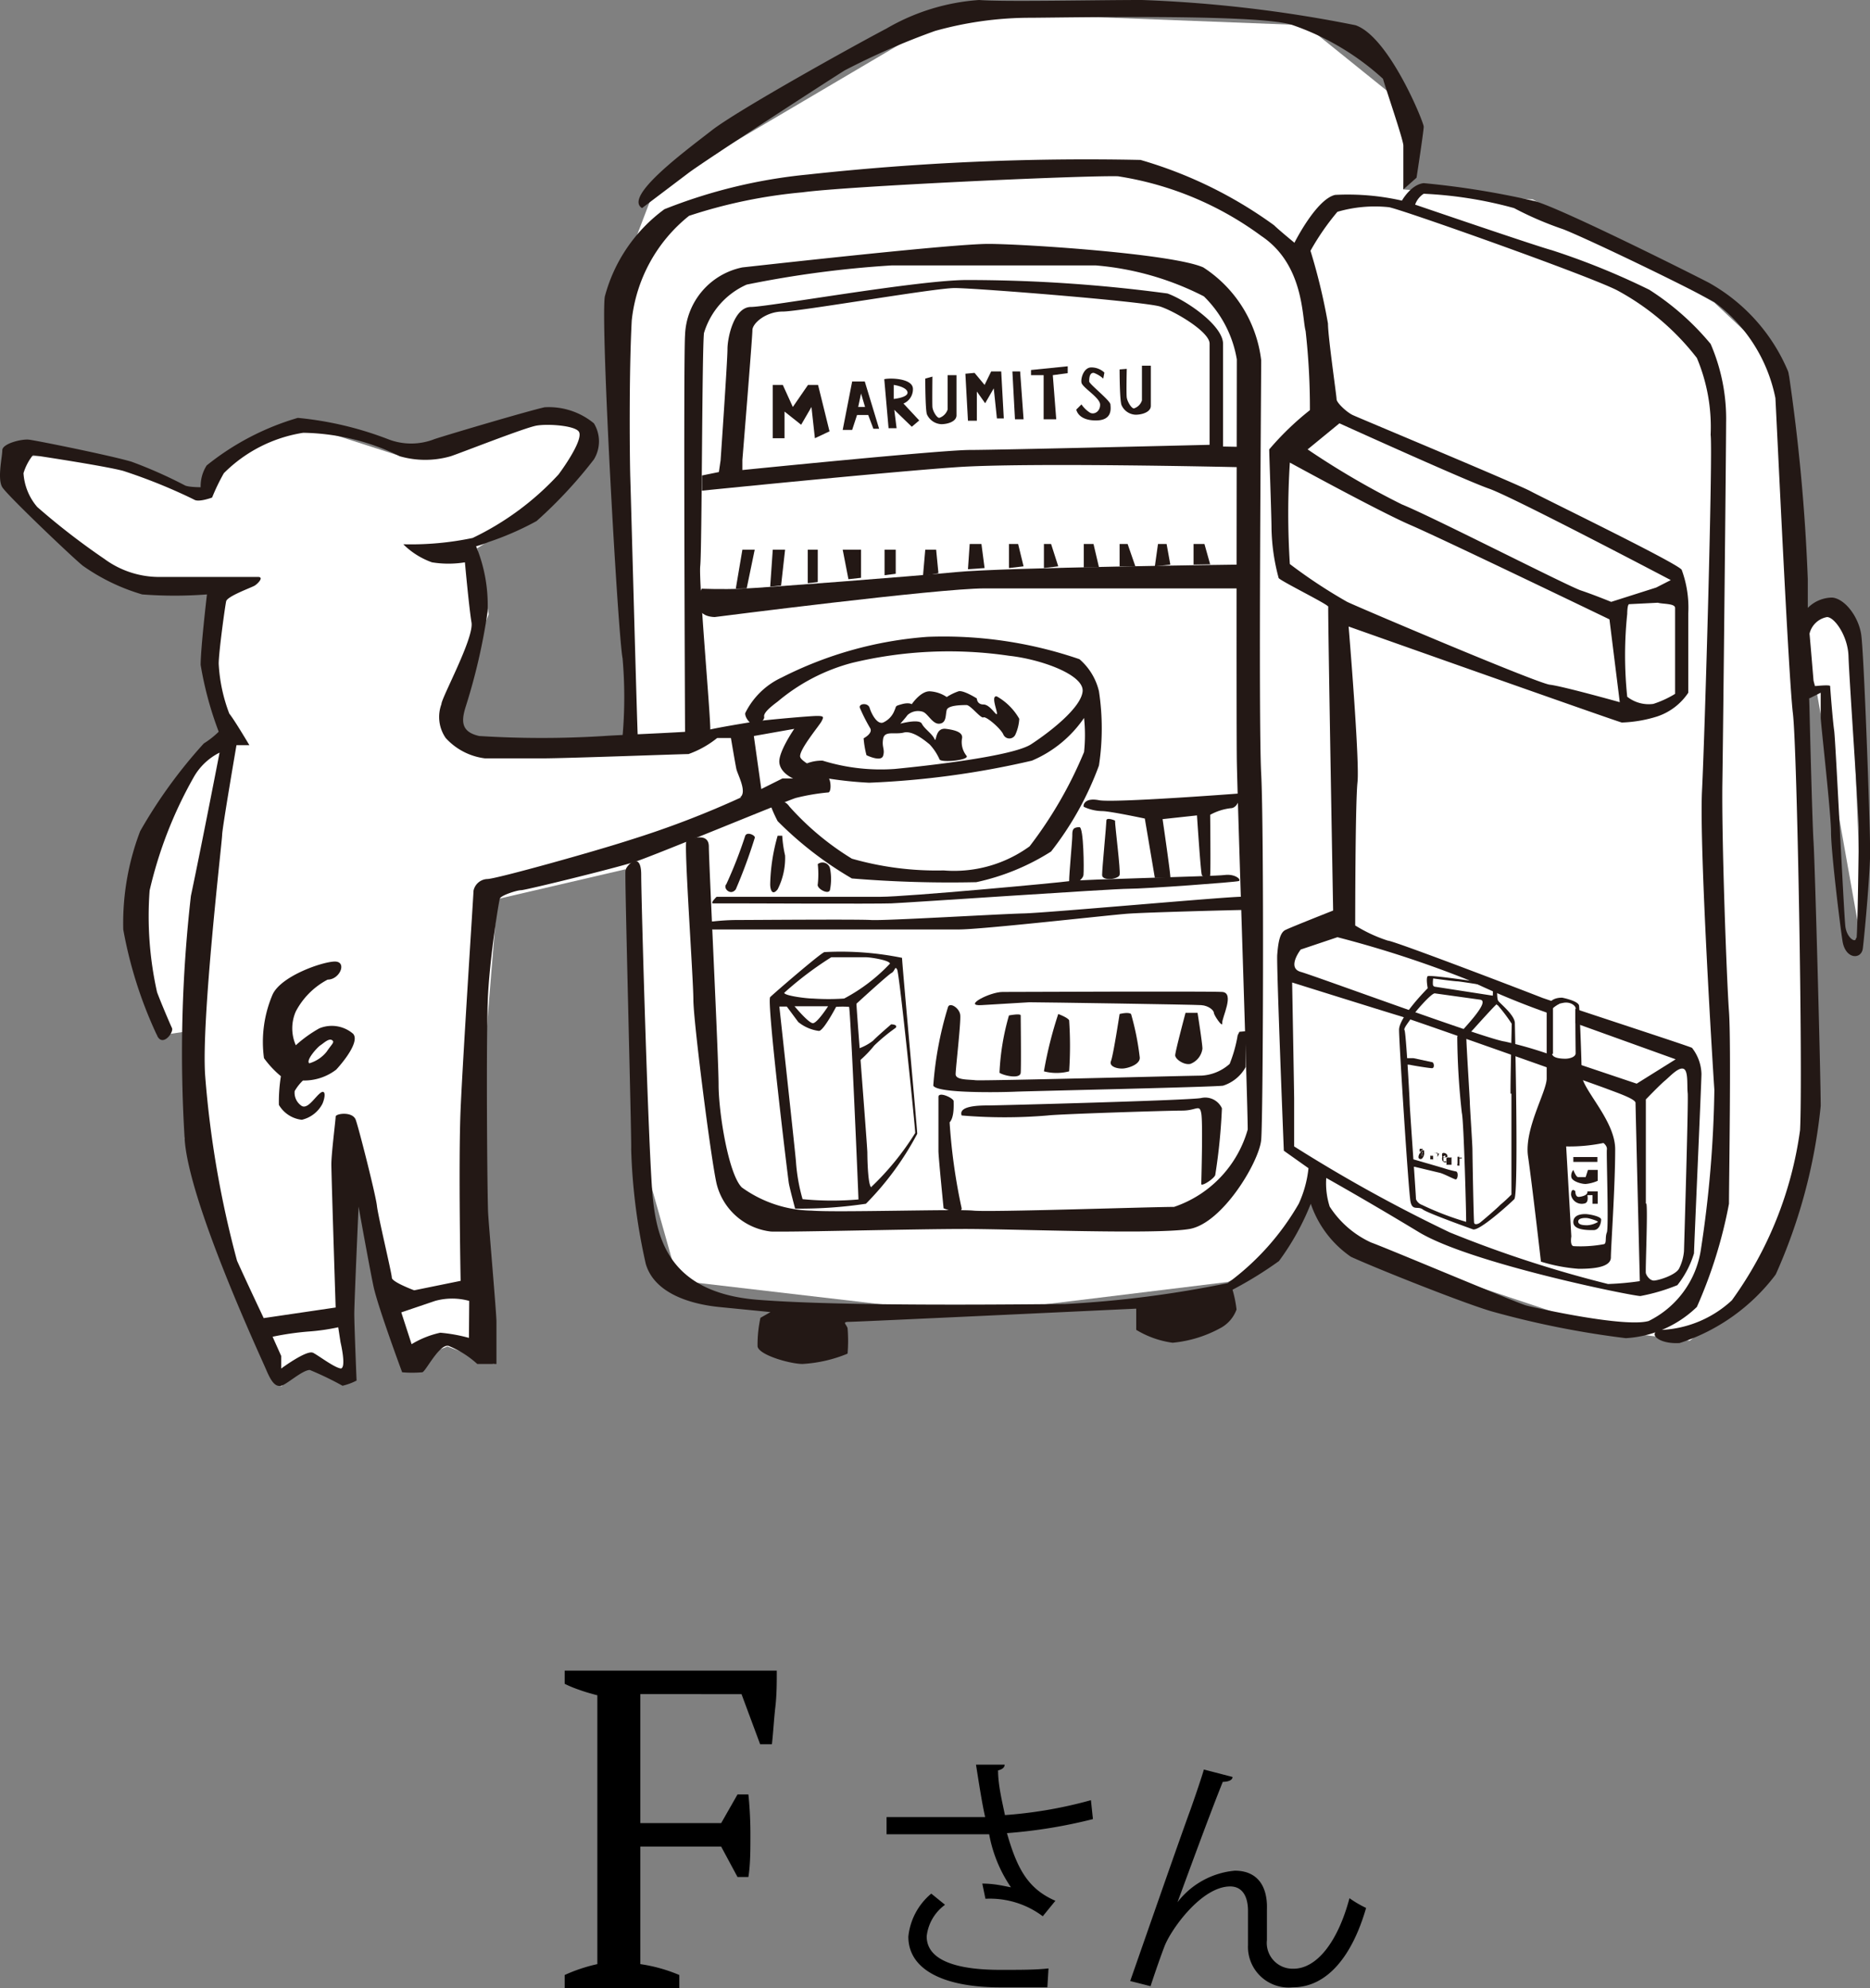 <svg xmlns="http://www.w3.org/2000/svg" viewBox="0 0 65.24 69.37"><rect x="0" y="0" width="65.24" height="69.37" fill="#808080" stroke="none"/><defs><style>.cls-1{fill:#fff;}.cls-2{fill:#231815;}</style></defs><g id="レイヤー_2" data-name="レイヤー 2"><g id="文字"><polygon class="cls-1" points="33.32 0.41 45.55 0.88 49.16 3.79 48.96 6.61 53.48 6.96 59.81 10.56 62.4 12.99 62.68 21.62 63.76 21.5 64.54 21.73 64.98 33.12 63.34 23.91 63.11 24.4 63.15 38.86 61.94 44.47 58.95 46.78 56.16 46.43 47.07 43.4 45.74 41.94 44.63 43.94 42.83 44.73 33.67 45.85 23.65 44.68 22.37 40.14 21.82 30.33 17.35 31.37 16.54 41.31 17.24 47.6 15.61 46.98 14.33 47.48 12.23 39.79 12.32 45.87 12.39 48.2 10.92 47.2 9.81 48.38 6.44 39.73 6.76 35.95 5.48 36.14 4.89 29.77 6.76 26.39 8.26 25.97 7.34 22.78 7.69 20.45 4.54 20.34 0.08 16.95 0.47 15.91 2.68 15.91 5.48 16.72 6.78 17.43 7.57 16.14 9.44 14.98 11.07 14.98 13.95 15.91 16.54 15.21 19.46 14.51 20.62 15.32 19.46 17.31 16.65 19.13 17.05 21.43 15.61 25.11 17.02 26.42 21.9 26.04 21.55 9.97 22.84 6.59 33.32 0.41"/><path class="cls-2" d="M28.92,27.16c0-.15-.92-.52-1-.74s.67-1.11.74-1.25.11-.19-.15-.19-1.81.14-2.14.19-1.29.21-1.63.29-3.18.18-3.66.22a35,35,0,0,1-4.36,0c-.63-.14-.63-.51-.48-1a20.91,20.91,0,0,0,.77-3.33,5.37,5.37,0,0,0-.4-2.29,3.68,3.68,0,0,0,.44-.15,10.17,10.17,0,0,0,1.67-.73,15.85,15.85,0,0,0,2-2.15,1.21,1.21,0,0,0,0-1.26A2.47,2.47,0,0,0,19,14.21c-.55.12-3.29.93-3.84,1.11a2.22,2.22,0,0,1-1.63,0,11.87,11.87,0,0,0-3.14-.74,9.15,9.15,0,0,0-3.18,1.66A1.35,1.35,0,0,0,7,17s-.45,0-.56-.07a15.77,15.77,0,0,0-1.85-.82c-.74-.22-3.32-.74-3.58-.77s-.93.14-.93.37-.18,1,0,1.29,2.48,2.48,2.81,2.74a7,7,0,0,0,2.07,1,14.82,14.82,0,0,0,2.26,0S7,22.61,7,23.2a12.25,12.25,0,0,0,.63,2.33,3,3,0,0,1-.52.41A17.18,17.18,0,0,0,4.89,29a9,9,0,0,0-.59,3.43,14.92,14.92,0,0,0,1.18,3.7c.19.42.59-.11.52-.26s-.37-.85-.52-1.25a12.13,12.13,0,0,1-.26-3.55,14.69,14.69,0,0,1,1.52-3.92,2.13,2.13,0,0,1,.92-.89s-.63,3.25-1,5a48.47,48.47,0,0,0-.22,8.44c.11,2.18,2.66,7.65,2.85,8.1s.33.59.52.55.74-.55,1-.55a11.14,11.14,0,0,1,1.14.55,2.15,2.15,0,0,0,.49-.18s-.08-1.93-.08-2.33.15-3.74.15-3.74.37,2.07.52,2.78,1,3,1,3a4,4,0,0,0,.7,0c.11,0,.59-1,.92-.92a3.31,3.31,0,0,1,1,.63h.67s0-1.19,0-1.48-.26-3.26-.29-3.78-.08-6.32,0-7.69.37-3.18.41-3.29.59-.29.74-.29,3.33-.78,4-1,5.33-2.15,5.59-2.22a7.38,7.38,0,0,1,1.11-.19C29,27.67,29,27.3,28.92,27.16Zm-17,20.59c-.22,0-.78-.44-1-.55s-1.11.55-1.11.55v-.44l-.3-.67a10,10,0,0,1,1.23-.18,7.34,7.34,0,0,0,1.06-.15l.08.52S12.1,47.75,11.88,47.75Zm4.44-1.07a5.56,5.56,0,0,0-1-.18,3.26,3.26,0,0,0-1,.4L14,45.79l1.18-.4a2.22,2.22,0,0,1,1.19,0Zm9.5-18.86A32.37,32.37,0,0,1,22,29.3c-1.26.41-4.7,1.37-5,1.37a.51.51,0,0,0-.48.41c0,.11-.37,5.77-.45,7.61s0,6,0,6l-1.62.33s-.78-.29-.78-.44-.48-2.14-.52-2.51-.63-2.7-.74-3-.7-.22-.7-.11-.15,1.29-.15,1.66.15,5,.15,5l-2.51.37s-.56-1.18-.93-2a35.18,35.18,0,0,1-1.11-6.43c-.15-1.92.59-8.21.59-8.43S8.25,26,8.25,26H8.7S8.18,25.12,8,24.9a5.68,5.68,0,0,1-.37-1.74c0-.4.22-2,.26-2.18s.89-.48,1-.55.33-.3.11-.3-2.37,0-3.36,0a3.23,3.23,0,0,1-2-.63A24.54,24.54,0,0,1,1.3,17.69a2,2,0,0,1-.48-1.18,1.86,1.86,0,0,1,.33-.63s2.48.37,3.15.55a19.18,19.18,0,0,1,2.47,1c.15.11.63-.07.63-.07a7,7,0,0,1,.41-.85,5,5,0,0,1,2.77-1.41,7.88,7.88,0,0,1,3.37.82,3.21,3.21,0,0,0,1.77,0c.34-.11,2.59-1,3-1.07s1.36,0,1.48.22-.3.92-.71,1.48a9.84,9.84,0,0,1-3,2.22,10.47,10.47,0,0,1-2.42.22,2.7,2.7,0,0,0,1,.63,3.57,3.57,0,0,0,1.15,0s.14,1.55.23,2.1-1.05,2.63-1.05,2.85a1.29,1.29,0,0,0,.15,1.18,2.22,2.22,0,0,0,1.37.71c.33,0,1.18,0,2,0s4.85-.15,5.1-.15a3.4,3.4,0,0,0,1-.56h.48s.15.89.19,1.08S26.08,27.64,25.82,27.82Zm1.85-.66-.41,0-.74.37-.26-1.85,1.41-.25s-.56.81-.52,1.18S27.67,27.16,27.67,27.16Z"/><path class="cls-2" d="M10.57,37.7a1.84,1.84,0,0,0,1.16-.38c.33-.36.81-1,.59-1.25a1.14,1.14,0,0,0-1.18-.19,4.47,4.47,0,0,0-.82.59,1.47,1.47,0,0,1,0-1.18,2.64,2.64,0,0,1,1.11-1.11c.44,0,.7-.66.22-.63s-1.85.52-2.14,1.15a4.21,4.21,0,0,0-.3,2.22,3.42,3.42,0,0,0,.59.63,5.64,5.64,0,0,0-.07,1,1.06,1.06,0,0,0,.8.52,1.09,1.09,0,0,0,.72-.56c.11-.26.11-.52-.08-.37s-.43.56-.64.45a.55.55,0,0,1-.25-.52A1.59,1.59,0,0,1,10.57,37.7Zm.61-1.23c.11-.07.29-.25.4-.18s0,.13-.18.4a1.21,1.21,0,0,1-.61.41C10.66,37,11.06,36.55,11.18,36.47Z"/><path class="cls-2" d="M22.4,7.26,24,6.05c.46-.36,5.07-3.35,5.48-3.6a25.45,25.45,0,0,1,3.14-1.37A12.33,12.33,0,0,1,35.88.62C37,.62,44,.47,45.11.88a9.07,9.07,0,0,1,3.14,1.87c.1.36.71,2.13.71,2.33V6.61l.46-.41s.25-1.62.25-1.78S48.46,1.28,47.29.88A46.21,46.21,0,0,0,39.84,0C38.17,0,35,.07,34.16,0a7.42,7.42,0,0,0-3.24,1c-1.07.56-5.18,2.84-6.09,3.55S21.74,6.86,22.4,7.26Z"/><path class="cls-2" d="M23.9,25.53s-.06-13,0-13.84a2.5,2.5,0,0,1,2-2.36c1.28-.14,7.36-.82,8.58-.82s6.42.34,7.5.82A4.49,4.49,0,0,1,44,12.57C44,13.38,43.9,25.14,44,27s.07,12,0,12.77-1.35,2.91-2.5,3.11-6.09,0-7.84,0-5.88.11-6.76.09A2.21,2.21,0,0,1,25,41.3c-.2-.88-.81-5.68-.81-6.42s-.34-5.51-.24-5.55.78-.33.78.21.34,7.36.34,8.31.34,3.11.81,3.58a4.28,4.28,0,0,0,2.44.81c.88.07,5.07-.06,5.64,0s6.19-.13,7-.13a4,4,0,0,0,2.57-2.7c0-.95-.36-11.53-.38-12.87s0-13.43,0-14A4,4,0,0,0,42,10.34a10.07,10.07,0,0,0-3.78-1.08h-7.1a36.65,36.65,0,0,0-5.07.67,2.7,2.7,0,0,0-1.49,1.69c-.07.61-.07,7.57-.13,8.12s.36,5.2.35,5.72S23.9,25.92,23.9,25.53Z"/><path class="cls-2" d="M42.67,15.58V12c0-.65-1.3-1.53-1.94-1.76a52.42,52.42,0,0,0-7-.47c-1.7,0-6.94.94-7.53.94s-.82,1.06-.82,1.47-.24,3.88-.24,3.88l-.06.41-.59.12v.53s6.42-.65,8.89-.82,9.81,0,9.81,0v-.71Zm-.47-.06s-7.38.18-8.37.18-7.93.7-7.93.7v-.35s.35-4.29.35-4.53.47-.65,1.06-.65,5.29-.82,6-.82,6.65.47,7.18.65,1.71.88,1.71,1.29Z"/><polygon class="cls-2" points="26.96 15.29 26.96 13.43 27.31 13.43 27.66 14.2 28.19 13.43 28.54 13.43 28.94 15.05 28.43 15.29 28.31 14.2 27.95 14.82 27.37 14.36 27.37 15.29 26.96 15.29"/><path class="cls-2" d="M30.17,13.31h-.44L29.4,15h.33l.17-.52.39,0,.18.48h.2Zm-.23.89.1-.47.14.47Z"/><path class="cls-2" d="M32.07,14.67l-.55-.59a.54.54,0,0,0,.33-.51c0-.37-.79-.39-1-.34L31,14.94l.28,0-.08-.64.61.59Zm-.89-.75v-.49s.44.06.48.25S31.18,13.92,31.18,13.92Z"/><path class="cls-2" d="M32.28,13.21s0,1.11.06,1.25a.58.58,0,0,0,.5.34c.22,0,.53-.09.53-.31v-1.4h-.31s0,1.11,0,1.2a.46.46,0,0,1-.29.29c-.09,0-.23-.24-.24-.38s0-1.06,0-1.06Z"/><path class="cls-2" d="M39.06,12.89s0,1.1.07,1.25a.56.56,0,0,0,.49.33c.22,0,.53-.09.53-.31v-1.4h-.31s0,1.12,0,1.21a.43.43,0,0,1-.28.28c-.09,0-.23-.24-.25-.38s0-1,0-1Z"/><polygon class="cls-2" points="33.68 13.04 33.77 14.68 34.08 14.68 34.08 13.66 34.37 14.07 34.67 13.55 34.78 14.6 35.02 14.6 34.93 12.96 34.58 12.96 34.35 13.43 34 13.01 33.68 13.04"/><polygon class="cls-2" points="35.32 12.96 35.41 14.63 35.71 14.63 35.59 12.96 35.32 12.96"/><polygon class="cls-2" points="35.97 12.91 35.97 13.09 36.41 13.09 36.41 14.63 36.85 14.63 36.73 13.09 37.25 13.02 37.25 12.78 35.97 12.91"/><path class="cls-2" d="M38.53,13a.66.66,0,0,0-.46-.18c-.25,0-.37.36-.34.53s.64.52.65.76-.2.37-.35.29a1,1,0,0,1-.3-.29l-.18.18s.05.37.66.38.54-.42.53-.56S38,13.4,38,13.31s0-.31.16-.3a1,1,0,0,1,.33.2Z"/><path class="cls-2" d="M24.93,21.53s7.79-1,9.42-1h8.83V19.7s-8.16.1-9.81.26-6.78.55-7.48.58-1.41,0-1.41,0S24,21.49,24.93,21.53Z"/><polygon class="cls-2" points="25.9 19.18 25.67 20.54 26.05 20.53 26.33 19.18 25.9 19.18"/><polygon class="cls-2" points="26.96 19.18 26.87 20.47 27.25 20.43 27.39 19.18 26.96 19.18"/><polygon class="cls-2" points="28.18 19.18 28.18 20.35 28.53 20.31 28.53 19.18 28.18 19.18"/><polygon class="cls-2" points="29.4 19.18 29.6 20.21 30.04 20.16 30.04 19.18 29.4 19.18"/><polygon class="cls-2" points="30.86 19.18 30.86 20.07 31.25 20.02 31.25 19.18 30.86 19.18"/><polygon class="cls-2" points="32.28 19.18 32.2 20.1 32.74 20 32.66 19.18 32.28 19.18"/><polygon class="cls-2" points="33.83 18.98 33.77 19.86 34.35 19.82 34.24 18.98 33.83 18.98"/><polygon class="cls-2" points="35.2 18.98 35.2 19.82 35.71 19.76 35.52 18.98 35.2 18.98"/><polygon class="cls-2" points="36.42 18.98 36.42 19.82 36.92 19.76 36.67 18.98 36.42 18.98"/><polygon class="cls-2" points="37.81 18.98 37.81 19.8 38.34 19.79 38.15 18.98 37.81 18.98"/><polygon class="cls-2" points="39.06 18.98 39.06 19.76 39.61 19.76 39.34 18.98 39.06 18.98"/><polygon class="cls-2" points="40.4 18.98 40.29 19.76 40.83 19.7 40.7 18.98 40.4 18.98"/><polygon class="cls-2" points="41.64 18.98 41.64 19.7 42.22 19.69 42.02 18.98 41.64 18.98"/><path class="cls-2" d="M26,24.88a2.66,2.66,0,0,1,1.27-1.24,13.36,13.36,0,0,1,5.09-1.42,14.57,14.57,0,0,1,5.3.78,2.12,2.12,0,0,1,.68,1.12,8.63,8.63,0,0,1,0,2.59,11,11,0,0,1-1.67,3,8,8,0,0,1-2.61,1.07,41.69,41.69,0,0,1-4.34-.13,12.5,12.5,0,0,1-2.59-2,4.52,4.52,0,0,1-.26-.59c0-.07.42-.28.67.08a9.68,9.68,0,0,0,2.18,1.82,10.74,10.74,0,0,0,3.2.41,4.48,4.48,0,0,0,3-.84,14.53,14.53,0,0,0,1.9-3.29,5.58,5.58,0,0,0,0-1.19A4.17,4.17,0,0,1,36,26.54a30.31,30.31,0,0,1-5.68.77,13.33,13.33,0,0,1-1.44-.15,7.68,7.68,0,0,0-.74-.52,1.43,1.43,0,0,1,.56-.1,6.86,6.86,0,0,0,2.51.29c1.24-.12,4.13-.45,4.76-.86s1.75-1.27,1.8-1.85S36.31,23,35.2,22.88a14.4,14.4,0,0,0-5.48.25,6.66,6.66,0,0,0-2.59,1.35c-.27.2-.5.4-.47.53s-.31.4-.5.2S26,24.88,26,24.88Z"/><path class="cls-2" d="M24.88,32.43c.21,0,7.76,0,8.57,0s5.21-.5,5.89-.55,3.86-.13,4-.13.28-.43,0-.46-6.78.56-7.62.58-4.85.26-5.33.23-4.18,0-4.71,0a7.64,7.64,0,0,0-.8.05C24.73,32.13,24.71,32.43,24.88,32.43Z"/><path class="cls-2" d="M25,31.29c.4,0,4.84,0,5.73,0s6.21-.49,6.61-.55,5-.16,5.38-.21.6.17.5.21-3.25.27-3.84.27-7.75.49-8.29.51-5.15,0-5.38,0-.71,0-.83,0S25,31.29,25,31.29Z"/><path class="cls-2" d="M43.18,27.69s-4.33.33-4.84.23-.56.18-.53.23a1.57,1.57,0,0,0,.64.15c.27,0,1.49.26,1.49.26l.35,2.07s.51,0,.54,0-.27-2.05-.27-2.05l1.2-.13s.13,2,.17,2.08.27.17.29,0,0-2.1,0-2.1a1.94,1.94,0,0,1,.71-.23C43.22,28.2,43.32,27.68,43.18,27.69Z"/><path class="cls-2" d="M38.9,28.63c0,.2.2,1.75.16,1.9s-.61.22-.61,0,.15-1.77.15-1.9S38.9,28.63,38.9,28.63Z"/><path class="cls-2" d="M37.66,28.86c.15,0,.16,1.48.14,1.67s-.5.48-.5.21.11-1.4.11-1.58S37.41,28.86,37.66,28.86Z"/><path class="cls-2" d="M26,29.16a15.57,15.57,0,0,1-.66,1.69c-.13.14.15.42.33.18a18.12,18.12,0,0,0,.66-1.79C26.38,29.16,26.07,29,26,29.16Z"/><path class="cls-2" d="M27.13,29.16a6.63,6.63,0,0,0-.26,1.69c0,.19.07.42.26.18a2.41,2.41,0,0,0,.26-1.18,4.23,4.23,0,0,1-.1-.69Z"/><path class="cls-2" d="M28.53,30.15a3.17,3.17,0,0,1,0,.7c-.05.16.41.4.43.18a1.94,1.94,0,0,0,0-.72A.27.27,0,0,0,28.53,30.15Z"/><path class="cls-2" d="M30.23,26.35a3.29,3.29,0,0,1-.1-.59s.33-.17.23-.35A6.25,6.25,0,0,1,30,24.7c-.06-.15.28-.2.34,0s.26.59.47.51a.76.76,0,0,0,.4-.43c.07-.15,0-.14.25-.21s.35,0,.35,0,.3-.45.62-.45a1.17,1.17,0,0,1,.6.2,1.86,1.86,0,0,1,.41-.2c.17-.05.64.25.64.25s0,.21.23.21.44.4.47.33-.23-.66,0-.61a2.08,2.08,0,0,1,.78.78,1.54,1.54,0,0,1-.14.56.23.23,0,0,1-.41,0c-.08-.21-.61-.66-.7-.61s-.45-.43-.59-.43-.64,0-.69.17,0,.45-.25.48-.41-.37-.6-.42a.55.55,0,0,0-.52.12c-.07.1-.25.3-.25.3s.66-.18.75,0,.36.35.44.53,0-.4.4-.35.61.15.56.35a.76.76,0,0,0,.16.59c.12.15-.86.25-.94.13a1.87,1.87,0,0,0-.35-.53c-.16-.13-.59-.49-.9-.41s-.67-.08-.72.22.07.36,0,.59S30.23,26.35,30.23,26.35Z"/><path class="cls-2" d="M31.47,33.42a10.67,10.67,0,0,0-2.71-.2c-.15.05-1.76,1.44-1.89,1.57s.62,6.31.65,6.49.22.89.22.89A15.52,15.52,0,0,0,30.21,42,10.32,10.32,0,0,0,32,39.56C32,39.4,31.47,33.6,31.47,33.42ZM29,33.4s1.05,0,1.21,0,.81.1.84.22a6.12,6.12,0,0,1-1.6,1.22,7.93,7.93,0,0,1-1.09,0c-.23,0-1-.1-1-.2A11.82,11.82,0,0,1,29,33.4Zm-.11,1.71s-.38.59-.53.59-.64-.59-.64-.59ZM28,41.84a6.28,6.28,0,0,1-.23-1.3c0-.1-.58-5.42-.58-5.42h.26l.4.54a1.43,1.43,0,0,0,.72.31c.16,0,.6-.84.6-.84a3.36,3.36,0,0,1,.45,0c.05,0,.33,6.62.33,6.72A10.58,10.58,0,0,1,28,41.84Zm2.43-.41c-.15.08-.17-1-.17-1.21s-.38-5-.38-5.2c0,0,1.09-1,1.22-1.07s.12-.27.2-.12.63,5.5.63,5.7A9.51,9.51,0,0,1,30.38,41.43Z"/><path class="cls-2" d="M43.24,36l-.06.12a4.78,4.78,0,0,1-.28,1,1.6,1.6,0,0,1-1,.41c-.39,0-7.64.19-7.87.16s-.69,0-.69-.21.19-1.82.16-2.07-.38-.46-.43-.26a12.31,12.31,0,0,0-.51,2.73c.15.28,2.44.23,2.87.21s6.91-.16,7.24-.21a1.38,1.38,0,0,0,.79-.65c0-.13,0-1.25,0-1.25Z"/><path class="cls-2" d="M32.74,38.26c0,.17,0,1.7,0,1.9s.18,2,.18,2,.63.26.63,0a20.13,20.13,0,0,1-.42-3c.17-.18.14-.64.14-.74S32.77,38.08,32.74,38.26Z"/><path class="cls-2" d="M33.55,38.92a17.77,17.77,0,0,0,3,0c.4-.05,4.18-.17,4.69-.17s.61-.24.67.1,0,2.35,0,2.46.49-.21.49-.33a20.29,20.29,0,0,0,.23-2.31.64.64,0,0,0-.72-.36c-.32.08-7.09.26-7.44.26S33.43,38.59,33.55,38.92Z"/><path class="cls-2" d="M35.2,35.43a8.53,8.53,0,0,0-.33,2c.15.1.72.23.74,0s0-1.92,0-2S35.2,35.43,35.2,35.43Z"/><path class="cls-2" d="M36.92,35.38a13.92,13.92,0,0,0-.5,2,1.75,1.75,0,0,0,.88,0,13.21,13.21,0,0,0,0-1.78C37.25,35.5,36.92,35.38,36.92,35.38Z"/><path class="cls-2" d="M39.06,35.38s-.22,1.44-.3,1.64.24.28.44.26.61-.16.56-.41a9.29,9.29,0,0,0-.3-1.49C39.36,35.3,39.06,35.38,39.06,35.38Z"/><path class="cls-2" d="M41.36,35.34S41,36.69,41,36.82s.3.35.53.3a.66.66,0,0,0,.42-.53c0-.18-.17-1.25-.17-1.25Z"/><path class="cls-2" d="M34.24,35.07l1.67-.1c.4,0,5.73.08,6,.1s.44.19.44.27.31.54.29.36.45-1.06,0-1.09-7.21,0-7.66,0S33.58,35.11,34.24,35.07Z"/><path class="cls-2" d="M55.18,37.48c0-.51-.07-2.22-.09-2.39s-.59-.28-.59-.28c-.3,0-.54.13-.54.54v2.28c0,.46-.79,1.76-.65,2.72s.45,3.67.45,3.67a5.86,5.86,0,0,0,1.32.25c.51,0,1.12-.05,1.12-.4s.15-2.45.15-3.77C56.35,39.08,55.18,38,55.18,37.48Zm-1-.71c0-.15,0-1.52,0-1.59s.09-.14.36-.19.45.12.43.21,0,1.42,0,1.55-.21.19-.36.19S54.17,36.92,54.15,36.77ZM56.06,43c-.07.17,0,.38-.1.41a4.45,4.45,0,0,1-1.05.07c-.15,0-.09-.34-.09-.34L54.64,40a5.86,5.86,0,0,0,1.3-.12s.14.1.12.23S56.13,42.83,56.06,43Z"/><rect class="cls-2" x="54.89" y="40.37" width="0.84" height="0.17"/><path class="cls-2" d="M55.4,40.82h.34v.38a1.35,1.35,0,0,1-.42.11c-.17,0-.48-.1-.5-.24a.31.31,0,0,1,.07-.25s.09.24.16.25h.27Z"/><path class="cls-2" d="M55.38,41.57h.36V42h-.18V41.7h-.18s.06.26-.1.29a.38.38,0,0,1-.47-.3c0-.27.15-.14.15-.12s0,.21.14.19S55.4,41.69,55.38,41.57Z"/><path class="cls-2" d="M55.32,42.36c-.09,0-.43,0-.43.28s.48.28.7.28.27-.27.27-.37S55.5,42.37,55.32,42.36Zm.42.28a.8.8,0,0,1-.36.11c-.1,0-.32,0-.32-.13s.24-.13.32-.12S55.79,42.61,55.74,42.64Z"/><path class="cls-2" d="M65.24,29.42c0-.66-.21-6.69-.31-7.3s-.56-1.22-1-1.27a1.21,1.21,0,0,0-.86.36v-1A66,66,0,0,0,62.4,13a6.36,6.36,0,0,0-2.79-3.14C58.7,9.39,54.13,7.11,53.47,7a29.48,29.48,0,0,0-3.8-.61c-.45.05-.76.61-.76.61a8.52,8.52,0,0,0-2.33-.2c-.66.15-1.42,1.67-1.42,1.67s-.56-.46-.71-.61a15,15,0,0,0-4.66-2.28,89.52,89.52,0,0,0-11.61.51,18.25,18.25,0,0,0-5,1.21,5.53,5.53,0,0,0-2.08,3.05c-.15,1,.46,11.81.62,12.62a15.53,15.53,0,0,1,0,2.71c0,.23.55.2.53,0s-.24-8.39-.26-9-.05-3.63.05-5.5a5.4,5.4,0,0,1,2-3.65A17.67,17.67,0,0,1,28,6.71c1.52-.21,9.66-.59,11-.56a11.33,11.33,0,0,1,5,2.08c1.5,1,1.42,2.84,1.55,3.32a24.14,24.14,0,0,1,.15,2.76,10,10,0,0,0-1.42,1.37c0,.18.08,2.33.08,2.76a7.1,7.1,0,0,0,.25,1.73c.1.12,1.75.93,1.73,1s.17,10.6.17,10.6-1.47.58-1.67.68-.25.48-.28.86.23,6.84.23,6.84l.86.61A3.94,3.94,0,0,1,45.31,42a9,9,0,0,1-2.48,2.77,38,38,0,0,1-5.7.73c-1,0-7.58.1-10.7-.15s-3.5-2.18-3.65-3.5-.41-10.47-.41-11.33-.52-.33-.55-.15.22,9.4.2,9.73a20.78,20.78,0,0,0,.51,4c.33,1.12,1.77,1.42,2.53,1.5l1.82.18-.35.2a4.38,4.38,0,0,0-.1,1c.05.3,1.14.61,1.57.61a4.83,4.83,0,0,0,1.57-.36,5.48,5.48,0,0,0,0-.89c-.05-.15-.21-.22.07-.22s10-.46,10-.46l0,.74a3.32,3.32,0,0,0,1.27.45,4.31,4.31,0,0,0,1.7-.53,1.2,1.2,0,0,0,.53-.63A4.13,4.13,0,0,0,43,45a13.45,13.45,0,0,0,1.62-1,8.86,8.86,0,0,0,1.11-2,3.68,3.68,0,0,0,1.4,1.85c.89.41,4.13,1.7,5,1.93a31.59,31.59,0,0,0,4.59.91,3.89,3.89,0,0,0,2.48-1.09A16.26,16.26,0,0,0,60.32,42c0-.76.08-5.62,0-6.71s-.26-6-.23-8,.13-11.71.13-12.53A6.58,6.58,0,0,0,59.68,12a9.23,9.23,0,0,0-2.14-1.89,25.49,25.49,0,0,0-3.4-1.38c-.53-.14-4.77-1.59-4.77-1.59a.76.76,0,0,1,.3-.38,14.31,14.31,0,0,1,3.15.5A11.77,11.77,0,0,0,54.54,8c.91.36,4.31,2,5.27,2.54a5.5,5.5,0,0,1,2.13,3.35c.05.91.46,9.78.61,11s.35,12.57.25,14.54a13.15,13.15,0,0,1-2.38,5.94A3.87,3.87,0,0,1,58,46.4c-.56.05-.21.51.6.46a6.83,6.83,0,0,0,3.35-2.39,19,19,0,0,0,1.57-5.88c0-1-.2-8.46-.25-9.22s-.15-5-.15-5l.4-.2v.86c0,.2.36,3.34.36,4s.3,3.15.4,3.8.66.66.71.26S65.29,30.08,65.24,29.42ZM46.73,14.77s4.41,2,5.22,2.28,6.34,3.19,6.34,3.19l-.51.26L56.21,21s-.61-.25-1.06-.4-5.22-2.59-6.24-3a28.28,28.28,0,0,1-3.29-1.92Zm11.71,6.44v3a3.5,3.5,0,0,1-.76.35,1.21,1.21,0,0,1-.91-.25,13.92,13.92,0,0,1,0-2.89s0-.34.07-.34l1-.05C58,21.08,58.44,21.05,58.44,21.21ZM45,19.68a27.85,27.85,0,0,1,0-3.54s3.14,1.72,4.21,2.18,6.94,3.29,6.94,3.29l.36,2.89s-2-.56-2.44-.61S47.44,21.21,47,21A18,18,0,0,1,45,19.68ZM45.15,40s0-1.47,0-1.65-.07-4.07-.07-4.07,3.19,1,3.76,1.17,6.91,2.42,7.22,2.54,1,.35,1,.49.15,6.22.15,6.22a9.85,9.85,0,0,1-1.11.1A40.93,40.93,0,0,1,50.58,43,52.21,52.21,0,0,1,45.15,40ZM56.42,10.13a8.79,8.79,0,0,1,2.78,2.36,6.2,6.2,0,0,1,.48,2.68c.08.59-.2,10.42-.3,12.4s.37,9.57.43,10.46a40.11,40.11,0,0,1-.47,5.57,3.33,3.33,0,0,1-1.82,2.49c-.82.24-3.93-.45-4.27-.54s-4.86-2-5.42-2.2a3.41,3.41,0,0,1-1.44-1.25,2.67,2.67,0,0,1-.12-1s1.43.8,3.23,1.89,7.45,2.23,7.73,2.23a6.65,6.65,0,0,0,1.29-.38,3.34,3.34,0,0,0,.58-1.11c0-.18.26-6,.26-6.26a1.54,1.54,0,0,0-.33-.91c-.12-.06-2.54-.85-4.07-1.36,0,.11,0,.37,0,.5l3.5,1.26-1.36.85L54.69,37a.18.18,0,0,1-.11.08.76.76,0,0,1-.43-.1.15.15,0,0,1,0-.16,14.24,14.24,0,0,0-1.65-.48c-.57-.06-6.62-2.29-7.12-2.43s0-.78,0-.78l1.28-.43a37.8,37.8,0,0,1,4.56,1.49,27.22,27.22,0,0,0,2.94,1.21c0-.07,0-.19,0-.21a1.3,1.3,0,0,1,.25-.17l-.59-.2c-.66-.26-5.2-2-5.4-2a5.11,5.11,0,0,1-1.14-.53c0-.08,0-4.24.08-5s-.31-5.43-.31-5.43,9.23,3.27,9.53,3.35A4.61,4.61,0,0,0,57.81,25a2.1,2.1,0,0,0,1.09-.83c0-.16,0-2.46,0-2.77a3.82,3.82,0,0,0-.23-1.52c-.15-.23-4.79-2.48-5.27-2.74s-6-2.56-6.21-2.66-.56-.43-.56-.55-.3-2.18-.3-2.64a20.85,20.85,0,0,0-.61-2.54,8.67,8.67,0,0,1,.94-1.36,4.66,4.66,0,0,1,1.8-.16C48.94,7.32,55.43,9.62,56.42,10.13Zm1,31.86c0-.29,0-3.63,0-3.63s.49-.51.66-.65.47-.48.65-.42.12.59.15.85-.13,5.52-.13,5.52a1.69,1.69,0,0,1-.17.6c-.13.24-.74.42-.88.42s-.26-.17-.28-.26S57.49,42.27,57.44,42Zm7.33-9.26c0,.19-.32,0-.37-.41s-.34-6.49-.39-6.83-.14-1.49-.14-1.55-.53,0-.53,0l-.05-.19s-.12-1.45-.14-1.64a.77.77,0,0,1,.61-.58c.26,0,.73.66.75,1.37s.36,5.61.36,6S64.81,32.54,64.77,32.73Z"/><path class="cls-2" d="M52.85,35.7c0-.28-.51-.68-.58-.78s0-.54-.12-.57-2.27-.35-2.34-.29,0,.42,0,.42-1,1-1,1.45.33,5.67.4,6,.26.14.43.27,1.74.69,1.74.69c.2.1,1.29-.89,1.45-1.05S52.85,35.81,52.85,35.7ZM50,34.14s.75.1.84.1,1.08.16,1.17.18.06,0,.07.08,0,.23,0,.24l-2-.31s-.09,0-.09-.09A1.05,1.05,0,0,1,50,34.14Zm1.18,8.5a10.13,10.13,0,0,1-1.57-.6.35.35,0,0,1-.21-.2c0-.15-.22-3.21-.22-3.35S49.05,36,49,35.94s.2-.34.26-.46.68-.84.8-.82l1.58.22c.4.06-.75,1.17-.8,1.29A25.7,25.7,0,0,0,51,38.83C51.07,39.09,51.16,42.55,51.15,42.64Zm1.55-4.48c0,.32,0,3.45,0,3.52a5.13,5.13,0,0,1-.39.36c-.09.1-.66.59-.72.63s-.17.07-.19,0-.06-2.39-.06-2.56-.09-1.5-.09-1.63-.13-2.14-.12-2.24.23-.31.29-.38.64-.71.73-.79,0,0,.07,0a5.75,5.75,0,0,1,.49.65C52.74,35.83,52.69,37.84,52.7,38.16Z"/><path class="cls-2" d="M48.92,36.92l.39,0,.65.14c.07,0,.1.21,0,.21s-.71-.1-.78-.12a2.52,2.52,0,0,0-.28,0Z"/><path class="cls-2" d="M49.15,40.41l.19.05,1,.29a4.16,4.16,0,0,0,.44.12c.12,0,.08.3,0,.28s-.42-.2-.55-.23-.79-.19-.88-.21h-.23Z"/><path class="cls-2" d="M49.53,40.19h0v0s0,0,0,0h0l0,.07a.08.08,0,0,0,0,.07.05.05,0,0,0,0,0h0v0l0,0h0a.1.1,0,0,1,0-.05.28.28,0,0,1,0-.09.31.31,0,0,1,0-.1.07.07,0,0,1,.07,0,.05.05,0,0,1,.05,0l0,0Z"/><path class="cls-2" d="M49.55,40.23a.19.19,0,0,1,.05-.09.11.11,0,0,1,.08,0,.08.08,0,0,1,0,.05.16.16,0,0,1,0,.1.23.23,0,0,1-.05.11.08.08,0,0,1-.14,0A.2.2,0,0,1,49.55,40.23Zm.06,0a.26.26,0,0,0,0,.12s0,0,0,0h0a.12.12,0,0,0,0-.08.15.15,0,0,0,0-.11s0,0,0,0h0A.24.24,0,0,0,49.61,40.23Z"/><path class="cls-2" d="M50,40.45v0h-.1v0s0,0,0,0l0,0h0l0,0v0s0,0,0-.07v-.06s0,0,0,0,0,0,0,0v0a.14.14,0,0,0,.09,0h0v0s0,.06,0,.08a.54.54,0,0,1,0,.08l0,0h0l0,0a.44.44,0,0,1,0-.09.18.18,0,0,0,0-.05l0,0v0H50s0,0,0,0a.71.71,0,0,0,0,.12.18.18,0,0,0,0,.06h0Z"/><path class="cls-2" d="M50,40.23v0l.06,0h.06v0h0l0,.14,0-.12h0v0h.09v0l0,0-.06.12a1.12,1.12,0,0,1,0,.13h0l0-.18,0-.1h0Z"/><path class="cls-2" d="M50.48,40.55v0a.18.18,0,0,1-.09,0s0,0,0,0a.11.11,0,0,1-.07-.06.19.19,0,0,1,0-.13.17.17,0,0,1,0-.12.1.1,0,0,1,.1,0,.11.11,0,0,1,.07.06.19.19,0,0,1,0,.08l0,0h-.06l-.07,0h0a.28.28,0,0,0,0,.09.08.08,0,0,0,0,.05h.08Zm-.14-.18h.08a.11.11,0,0,0,0-.06l0,0h0S50.35,40.35,50.34,40.37Z"/><path class="cls-2" d="M50.52,40.38v0a.22.22,0,0,0,.12,0v0s0,0,0,.08,0-.06,0-.06h0l0,0s0,0,0,.09h0s0,0,0,0h0l0,0v.15s0,0,0,0,0,0,0,0h0v0l-.09,0-.09,0v0s0,0,0,0a.42.42,0,0,0,0-.15v-.08h0Z"/><path class="cls-2" d="M51,40.42h0a.05.05,0,0,0,0,0l-.08,0v.15a.56.56,0,0,0,0,.1s0,0,0,0h0v0l-.07,0h0a.1.1,0,0,1,0,0,.08.08,0,0,1,0-.07v-.24h0v0l.06,0,0-.07h0a.34.34,0,0,0,0,.1H51Z"/><path class="cls-2" d="M29.94,36.59a1.8,1.8,0,0,0,.52-.28c.13-.14.63-.57.63-.57s.24,0,.16.12a6.44,6.44,0,0,0-.75.62A4,4,0,0,1,30,37"/><path d="M22.34,68.53a5.52,5.52,0,0,1,1.36.38v.46h-4v-.46a5.42,5.42,0,0,1,.56-.22,5.5,5.5,0,0,1,.58-.16V59.15c-.23-.06-.44-.12-.63-.19a4.14,4.14,0,0,1-.51-.21v-.46H27.1c0,.41,0,.84-.05,1.27s-.07.86-.12,1.3h-.41l-.65-1.75H22.34v4.5h2.82l.57-1h.38a13.75,13.75,0,0,1,.07,1.44c0,.48,0,1-.07,1.44h-.38l-.57-1.06H22.34Z"/><path d="M38.13,63.47a17.68,17.68,0,0,1-3,.49c.35,1.22.72,1.94,1.69,2.36l-.44.54a3.07,3.07,0,0,0-2-.61l-.11-.53c.44,0,.77.09,1,.13A4.8,4.8,0,0,1,34.51,64c-.4,0-.95,0-1.48,0s-1.53,0-2.1,0v-.6c.54,0,1.29,0,2.11,0,.45,0,1,0,1.33,0-.11-.48-.21-1.14-.32-1.83l1,0c0,.1-.09.17-.23.2,0,.51.14,1.07.24,1.56a15.23,15.23,0,0,0,3-.52Zm-1.59,5.87c-.43,0-.89,0-1.66,0-1.87,0-3.19-.57-3.19-1.77a2.25,2.25,0,0,1,.8-1.5l.48.39a1.57,1.57,0,0,0-.64,1.1c0,.88,1.14,1.17,2.56,1.17.78,0,1.24,0,1.69-.05Z"/><path d="M39.43,69.12c.66-1.89,1.76-5.05,2.11-6,.17-.48.4-1.16.46-1.38L43,62c0,.12-.17.17-.34.17-.49,1.22-1.25,3.31-1.58,4.2h0a2.85,2.85,0,0,1,2-1.1c.78,0,1.15.53,1.12,1.36l0,1.06a.9.9,0,0,0,.93,1c.8,0,1.54-.92,1.95-2.46a3.81,3.81,0,0,0,.58.34c-.49,1.7-1.37,2.77-2.56,2.77a1.42,1.42,0,0,1-1.56-1.48c0-.17,0-1,0-1.18,0-.56-.23-.86-.62-.86-1,0-2.06,1.49-2.29,2.08-.12.31-.32.88-.49,1.4Z"/></g></g></svg>